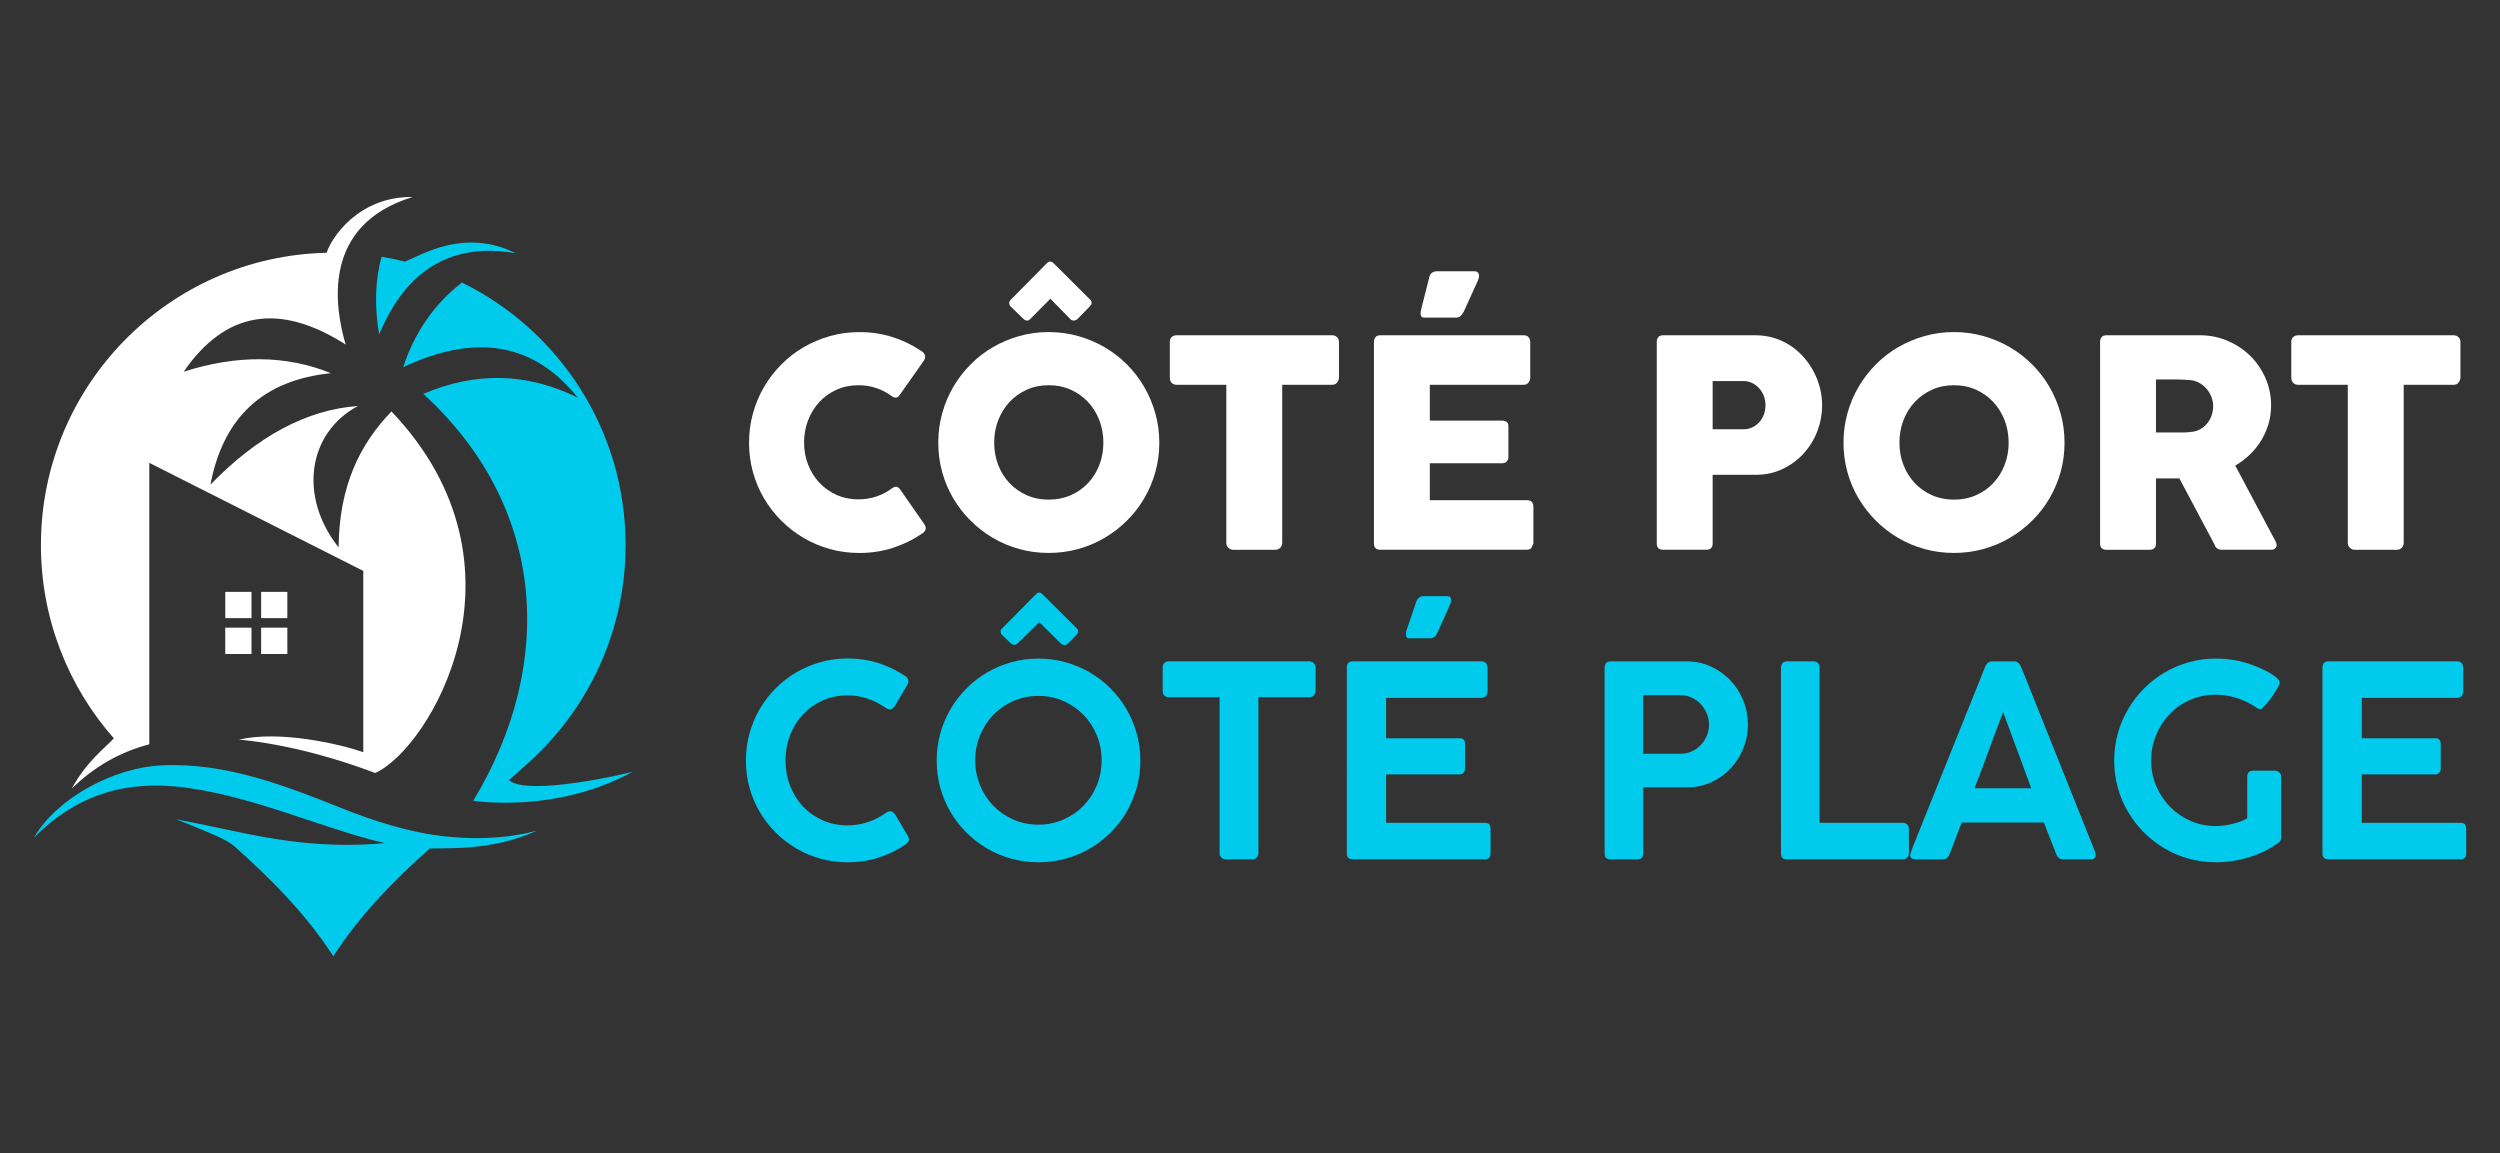 <?xml version="1.0" encoding="utf-8"?>
<!-- Generator: Adobe Illustrator 16.0.0, SVG Export Plug-In . SVG Version: 6.00 Build 0)  -->
<!DOCTYPE svg PUBLIC "-//W3C//DTD SVG 1.1//EN" "http://www.w3.org/Graphics/SVG/1.1/DTD/svg11.dtd">
<svg version="1.1" id="Calque_1" xmlns="http://www.w3.org/2000/svg" xmlns:xlink="http://www.w3.org/1999/xlink" x="0px" y="0px"
	 width="219.667px" height="101.325px" viewBox="0 0 219.667 101.325" enable-background="new 0 0 219.667 101.325"
	 xml:space="preserve">
<rect x="0" y="0" width="219.667" height="101.325" fill="#333333" stroke="none"/>
<g>
	<g>
		<path fill="#FFFFFF" d="M6.311,69.287c1.274-2.376,2.96-3.601,3.692-4.412C6.013,60.346,3.596,54.4,3.596,47.895
			c0-13.995,11.187-25.375,25.105-25.685c0.412-1.302,2.773-4.955,7.569-4.904c-8.095,2.469-6.844,9.735-5.9,12.965
			c-5.829-3.716-10.576-2.922-14.229,2.388c4.712-1.502,9.027-1.457,12.936,0.132c-5.932,0.601-9.465,3.864-10.586,9.793
			c4.15-4.282,8.477-6.586,12.959-6.911c-4.442,2.389-5.213,7.991-1.698,12.427c0.047-5.458,1.91-9.117,4.648-11.947
			c13.005,13.681,3.27,29.709-1.439,31.767c-2.98-1.14-7.513-2.517-11.966-2.932c3.533-0.825,8.747,0.352,10.925,1.099V50.164
			l-18.802-9.496c0,5.031,0,19.705,0,24.729c-0.027,0.013-0.058,0.019-0.079,0.023C10.478,66.101,8.203,67.427,6.311,69.287
			L6.311,69.287z M25.248,52.003h-2.303v2.309h2.303V52.003z M22.098,52.003h-2.304v2.309h2.304V52.003z M19.791,55.154v2.311h2.308
			v-2.311H19.791z M22.945,57.464h2.303v-2.311h-2.303V57.464z"/>
		<path fill="#01CBEC" d="M40.592,24.825c8.518,4.182,14.376,12.94,14.376,23.07c0,7.515-3.229,14.28-8.375,18.978
			c-0.616,0.563-1.244,1.12-1.874,1.67c1.588,1.454,10.312-0.55,10.878-0.737c-6.683,3.669-13.71,2.59-14.012,2.554
			c7.409-12.29,6.26-26.016-4.389-35.749c4.612-1.973,9.133-1.863,13.563,0.327c-3.813-4.795-8.922-5.688-15.332-2.677
			c1.018-3.081,2.738-5.563,5.164-7.433V24.825L40.592,24.825z M33.521,22.56c0.696,0.113,1.385,0.256,2.059,0.427
			c1.48-0.587,5.225-2.977,9.734-0.737c-7.993-1.406-10.856,4.5-12,7.124C32.892,26.921,32.961,24.651,33.521,22.56L33.521,22.56z"
			/>
		<path fill="#01CBEC" d="M29.286,84.019c-2.406-3.707-5.449-6.771-8.68-9.649c-0.662-0.597-2.063-1.152-5.131-2.386
			c1.28,0.24,4.096,0.834,4.602,0.942c3.864,0.833,8.186,1.65,13.753,1.159c-5.441-1.238-12.141-4.405-18.441-4.981
			c-4.847-0.443-8.883,0.941-12.416,4.503c2.079-3.539,7.021-6.136,11.142-6.352c5.715-0.303,11.067,1.826,16.184,3.867
			c2.185,0.867,4.374,1.565,6.546,2.015c3.23,0.665,7.221,0.733,10.346-0.165c-4.121,1.944-8.637,1.475-9.46,1.6
			C34.589,77.39,31.628,80.397,29.286,84.019L29.286,84.019z"/>
	</g>
	<g>
		<path fill="#FFFFFF" d="M80.932,30.829c0.146,0.083,0.25,0.195,0.318,0.329c0.066,0.136,0.054,0.297-0.039,0.483l-2.145,3.045
			c-0.094,0.145-0.193,0.228-0.299,0.247c-0.105,0.021-0.234-0.014-0.388-0.106c-0.414-0.313-0.871-0.555-1.37-0.725
			c-0.499-0.169-1.027-0.253-1.586-0.253c-0.695,0-1.333,0.131-1.917,0.393c-0.583,0.263-1.087,0.624-1.511,1.079
			c-0.423,0.458-0.753,0.991-0.99,1.601c-0.236,0.61-0.354,1.261-0.354,1.954c0,0.695,0.118,1.344,0.354,1.949
			c0.237,0.606,0.567,1.134,0.99,1.586c0.424,0.454,0.928,0.811,1.511,1.073c0.584,0.263,1.222,0.394,1.917,0.394
			c0.559,0,1.091-0.086,1.6-0.26c0.508-0.173,0.968-0.417,1.382-0.729c0.153-0.094,0.279-0.132,0.382-0.114
			c0.102,0.017,0.202,0.093,0.305,0.228l2.17,3.122c0.093,0.187,0.106,0.344,0.038,0.469c-0.067,0.128-0.174,0.234-0.318,0.318
			c-0.794,0.535-1.651,0.945-2.568,1.238c-0.919,0.292-1.886,0.438-2.901,0.438c-0.896,0-1.757-0.112-2.583-0.343
			c-0.824-0.227-1.597-0.552-2.315-0.977c-0.72-0.423-1.373-0.929-1.961-1.517c-0.589-0.587-1.094-1.238-1.518-1.954
			c-0.422-0.715-0.749-1.484-0.977-2.31c-0.229-0.825-0.343-1.687-0.343-2.583c0-0.896,0.114-1.758,0.343-2.583
			c0.228-0.826,0.555-1.601,0.977-2.324c0.424-0.724,0.929-1.381,1.518-1.973c0.588-0.593,1.241-1.098,1.961-1.517
			c0.719-0.418,1.491-0.744,2.315-0.977c0.826-0.232,1.687-0.349,2.583-0.349c1.016,0,1.974,0.141,2.875,0.425
			C79.289,29.887,80.137,30.295,80.932,30.829z"/>
		<path fill="#FFFFFF" d="M82.443,38.901c0-0.896,0.114-1.758,0.343-2.583c0.229-0.826,0.556-1.601,0.978-2.324
			c0.425-0.724,0.931-1.381,1.519-1.973c0.588-0.593,1.242-1.098,1.961-1.517c0.72-0.418,1.493-0.744,2.318-0.977
			c0.826-0.232,1.688-0.349,2.586-0.349c0.888,0,1.747,0.116,2.578,0.349c0.829,0.233,1.604,0.559,2.323,0.977
			c0.72,0.419,1.377,0.924,1.968,1.517c0.595,0.592,1.102,1.25,1.519,1.973c0.419,0.723,0.746,1.498,0.979,2.324
			c0.232,0.825,0.35,1.686,0.35,2.583c0,0.896-0.117,1.758-0.35,2.583c-0.232,0.826-0.56,1.595-0.979,2.31
			c-0.417,0.716-0.924,1.367-1.519,1.954c-0.591,0.588-1.248,1.094-1.968,1.517c-0.72,0.424-1.494,0.75-2.323,0.977
			c-0.831,0.23-1.69,0.343-2.578,0.343c-0.898,0-1.76-0.112-2.586-0.343c-0.825-0.227-1.599-0.552-2.318-0.977
			c-0.719-0.423-1.373-0.929-1.961-1.517c-0.588-0.587-1.094-1.238-1.519-1.954c-0.422-0.715-0.749-1.484-0.978-2.31
			C82.557,40.659,82.443,39.797,82.443,38.901z M87.355,38.887c0,0.703,0.117,1.358,0.355,1.968
			c0.236,0.609,0.567,1.141,0.994,1.594c0.428,0.452,0.933,0.808,1.516,1.065c0.583,0.259,1.225,0.388,1.927,0.388
			c0.7,0,1.345-0.129,1.933-0.388c0.587-0.258,1.093-0.613,1.521-1.065c0.426-0.453,0.759-0.985,0.995-1.594
			c0.236-0.609,0.354-1.265,0.354-1.968c0-0.693-0.118-1.347-0.354-1.96c-0.236-0.614-0.569-1.149-0.995-1.607
			c-0.429-0.455-0.935-0.816-1.521-1.079c-0.588-0.262-1.232-0.393-1.933-0.393c-0.702,0-1.344,0.131-1.927,0.393
			c-0.583,0.263-1.088,0.624-1.516,1.079c-0.427,0.458-0.758,0.993-0.994,1.607C87.472,37.54,87.355,38.194,87.355,38.887z
			 M92.013,23.099c0.059-0.043,0.106-0.072,0.14-0.089c0.033-0.016,0.081-0.025,0.14-0.025c0.067,0,0.152,0.038,0.254,0.114
			l3.261,3.249c0.068,0.052,0.103,0.147,0.103,0.292c0,0.075-0.039,0.158-0.114,0.242l-1.117,1.142
			c-0.093,0.094-0.206,0.141-0.343,0.141c-0.11,0-0.203-0.039-0.279-0.115l-1.764-1.803l-1.803,1.816
			c-0.094,0.093-0.192,0.126-0.299,0.102c-0.105-0.025-0.191-0.072-0.26-0.141l-1.143-1.104c-0.042-0.042-0.069-0.086-0.081-0.133
			c-0.013-0.046-0.025-0.096-0.033-0.146c0-0.067,0.011-0.123,0.033-0.165c0.021-0.042,0.047-0.081,0.081-0.114L92.013,23.099z"/>
		<path fill="#FFFFFF" d="M102.788,30.015c0-0.169,0.058-0.304,0.172-0.406c0.115-0.101,0.257-0.15,0.426-0.15h13.657
			c0.152,0,0.287,0.045,0.404,0.139c0.12,0.092,0.188,0.231,0.204,0.418v3.151c0,0.151-0.053,0.297-0.158,0.437
			c-0.106,0.138-0.255,0.208-0.45,0.208h-4.379v13.896c0,0.154-0.055,0.291-0.164,0.414c-0.111,0.122-0.253,0.185-0.432,0.185
			h-3.722c-0.145,0-0.279-0.057-0.404-0.171c-0.128-0.114-0.189-0.257-0.189-0.427V33.811h-4.367c-0.169,0-0.311-0.055-0.426-0.164
			c-0.114-0.11-0.172-0.269-0.172-0.48V30.015z"/>
		<path fill="#FFFFFF" d="M120.723,30.042c0-0.178,0.048-0.319,0.146-0.425c0.096-0.106,0.232-0.158,0.411-0.158h12.592
			c0.188,0,0.332,0.054,0.433,0.164c0.102,0.109,0.151,0.257,0.151,0.442v3.139c0,0.144-0.05,0.28-0.151,0.411
			c-0.101,0.131-0.25,0.196-0.443,0.196h-8.228v3.148h6.349c0.159,0,0.291,0.038,0.399,0.114c0.107,0.075,0.156,0.203,0.156,0.38
			v2.742c0,0.12-0.045,0.233-0.14,0.343c-0.091,0.11-0.227,0.165-0.405,0.165h-6.359v3.249h8.531c0.38,0,0.569,0.194,0.569,0.583
			v3.188c0,0.085-0.035,0.162-0.098,0.229c-0.036,0.235-0.21,0.354-0.525,0.354H121.28c-0.169,0-0.304-0.044-0.406-0.133
			c-0.101-0.089-0.15-0.226-0.15-0.412V30.042z M125.584,24.368c0.041-0.196,0.128-0.332,0.259-0.413
			c0.134-0.081,0.269-0.121,0.411-0.121h3.276c0.127,0,0.223,0.024,0.287,0.077c0.063,0.051,0.104,0.114,0.128,0.19
			c0.018,0.076,0.021,0.163,0.004,0.261c-0.017,0.097-0.048,0.193-0.087,0.286l-1.244,2.729c-0.104,0.186-0.201,0.321-0.3,0.406
			c-0.097,0.083-0.227,0.126-0.385,0.126h-2.782c-0.126,0-0.212-0.034-0.258-0.101c-0.049-0.068-0.072-0.146-0.072-0.241
			c0-0.093,0.013-0.194,0.038-0.304c0.025-0.111,0.045-0.203,0.063-0.279L125.584,24.368z"/>
		<path fill="#FFFFFF" d="M145.575,30.042c0-0.178,0.045-0.319,0.14-0.425c0.094-0.106,0.232-0.158,0.418-0.158h8.11
			c0.583,0,1.133,0.081,1.651,0.24c0.515,0.16,0.989,0.383,1.42,0.666c0.431,0.283,0.818,0.623,1.168,1.016
			c0.347,0.393,0.64,0.819,0.882,1.275c0.242,0.458,0.424,0.938,0.552,1.441c0.129,0.503,0.189,1.013,0.189,1.529
			c0,0.763-0.137,1.507-0.413,2.234c-0.272,0.728-0.665,1.375-1.171,1.942c-0.509,0.566-1.118,1.027-1.829,1.377
			c-0.71,0.351-1.499,0.531-2.36,0.54h-3.847v6.042c0,0.363-0.194,0.545-0.584,0.545h-3.769c-0.168,0-0.304-0.044-0.407-0.133
			c-0.101-0.089-0.15-0.226-0.15-0.412V30.042z M155.129,35.6c0-0.253-0.043-0.507-0.13-0.762c-0.089-0.251-0.222-0.478-0.388-0.677
			c-0.169-0.2-0.376-0.363-0.618-0.489c-0.241-0.128-0.514-0.192-0.816-0.192h-2.692v4.24h2.692c0.303,0,0.577-0.061,0.822-0.186
			c0.246-0.12,0.452-0.279,0.616-0.474s0.295-0.419,0.384-0.672C155.086,36.134,155.129,35.872,155.129,35.6z"/>
		<path fill="#FFFFFF" d="M161.982,38.901c0-0.896,0.116-1.758,0.345-2.583c0.23-0.826,0.553-1.601,0.979-2.324
			c0.424-0.724,0.931-1.381,1.52-1.973c0.586-0.593,1.24-1.098,1.96-1.517c0.721-0.418,1.493-0.744,2.317-0.977
			c0.827-0.232,1.687-0.349,2.586-0.349c0.89,0,1.749,0.116,2.579,0.349c0.827,0.233,1.605,0.559,2.323,0.977
			c0.719,0.419,1.376,0.924,1.969,1.517c0.593,0.592,1.097,1.25,1.52,1.973c0.416,0.723,0.743,1.498,0.978,2.324
			c0.229,0.825,0.346,1.686,0.346,2.583c0,0.896-0.116,1.758-0.346,2.583c-0.234,0.826-0.562,1.595-0.978,2.31
			c-0.423,0.716-0.927,1.367-1.52,1.954c-0.593,0.588-1.25,1.094-1.969,1.517c-0.718,0.424-1.496,0.75-2.323,0.977
			c-0.83,0.23-1.689,0.343-2.579,0.343c-0.899,0-1.759-0.112-2.586-0.343c-0.824-0.227-1.597-0.552-2.317-0.977
			c-0.72-0.423-1.374-0.929-1.96-1.517c-0.589-0.587-1.096-1.238-1.52-1.954c-0.426-0.715-0.748-1.484-0.979-2.31
			C162.098,40.659,161.982,39.797,161.982,38.901z M166.897,38.887c0,0.703,0.118,1.358,0.354,1.968
			c0.236,0.609,0.567,1.141,0.996,1.594c0.426,0.452,0.933,0.808,1.514,1.065c0.585,0.259,1.226,0.388,1.928,0.388
			s1.346-0.129,1.932-0.388c0.588-0.258,1.097-0.613,1.522-1.065c0.426-0.453,0.758-0.985,0.994-1.594
			c0.238-0.609,0.356-1.265,0.356-1.968c0-0.693-0.118-1.347-0.356-1.96c-0.236-0.614-0.568-1.149-0.994-1.607
			c-0.426-0.455-0.935-0.816-1.522-1.079c-0.586-0.262-1.229-0.393-1.932-0.393s-1.343,0.131-1.928,0.393
			c-0.581,0.263-1.088,0.624-1.514,1.079c-0.429,0.458-0.76,0.993-0.996,1.607C167.015,37.54,166.897,38.194,166.897,38.887z"/>
		<path fill="#FFFFFF" d="M184.527,30.042c0-0.178,0.045-0.319,0.141-0.425c0.092-0.106,0.23-0.158,0.415-0.158h8.201
			c0.873,0,1.687,0.163,2.448,0.487c0.762,0.326,1.428,0.768,1.995,1.326c0.566,0.56,1.01,1.212,1.337,1.962
			c0.326,0.748,0.49,1.546,0.49,2.392c0,0.576-0.078,1.124-0.234,1.645c-0.158,0.52-0.374,1.007-0.653,1.459
			c-0.28,0.454-0.613,0.863-0.998,1.231c-0.383,0.367-0.805,0.682-1.264,0.946l3.264,6.142c0.057,0.118,0.134,0.257,0.229,0.418
			c0.092,0.16,0.14,0.301,0.14,0.419c0,0.135-0.044,0.238-0.134,0.312c-0.091,0.071-0.209,0.107-0.361,0.107h-4.354
			c-0.144,0-0.274-0.043-0.389-0.127c-0.113-0.084-0.187-0.198-0.222-0.342l-3.083-5.8h-2.056v5.725
			c0,0.363-0.196,0.545-0.586,0.545h-3.771c-0.168,0-0.303-0.044-0.406-0.133c-0.1-0.089-0.149-0.226-0.149-0.412V30.042z
			 M194.464,35.677c0-0.255-0.045-0.508-0.142-0.763c-0.092-0.254-0.223-0.485-0.393-0.697c-0.168-0.211-0.371-0.389-0.608-0.533
			c-0.237-0.144-0.499-0.238-0.786-0.279c-0.237-0.018-0.462-0.031-0.668-0.045c-0.209-0.012-0.434-0.02-0.678-0.02h-1.751V38h2.334
			c0.153,0,0.288-0.004,0.406-0.013c0.119-0.009,0.249-0.021,0.395-0.038c0.294-0.033,0.563-0.12,0.798-0.26
			c0.235-0.14,0.436-0.313,0.596-0.521c0.163-0.208,0.286-0.439,0.369-0.697C194.421,36.211,194.464,35.947,194.464,35.677z"/>
		<path fill="#FFFFFF" d="M201.328,30.015c0-0.169,0.061-0.304,0.174-0.406c0.114-0.101,0.256-0.15,0.425-0.15h13.66
			c0.148,0,0.283,0.045,0.403,0.139c0.118,0.092,0.187,0.231,0.202,0.418v3.151c0,0.151-0.053,0.297-0.158,0.437
			c-0.104,0.138-0.256,0.208-0.447,0.208h-4.381v13.896c0,0.154-0.056,0.291-0.164,0.414c-0.11,0.122-0.254,0.185-0.432,0.185
			h-3.722c-0.144,0-0.28-0.057-0.405-0.171c-0.126-0.114-0.19-0.257-0.19-0.427V33.811h-4.366c-0.169,0-0.311-0.055-0.425-0.164
			c-0.113-0.11-0.174-0.269-0.174-0.48V30.015z"/>
	</g>
	<g>
		<path fill="#01CBEC" d="M79.493,59.376c0.094,0.056,0.171,0.12,0.233,0.2c0.063,0.077,0.095,0.17,0.095,0.28
			c0,0.085-0.023,0.175-0.07,0.27l-1.137,1.932c-0.133,0.18-0.273,0.27-0.421,0.27c-0.047,0-0.102-0.01-0.164-0.028
			c-0.063-0.02-0.125-0.049-0.188-0.089c-0.491-0.351-1.02-0.624-1.582-0.818c-0.562-0.196-1.16-0.293-1.792-0.293
			c-0.797,0-1.526,0.149-2.19,0.451c-0.664,0.301-1.238,0.708-1.722,1.223c-0.484,0.516-0.86,1.122-1.131,1.817
			c-0.269,0.696-0.404,1.439-0.404,2.237c0,0.787,0.136,1.527,0.404,2.219c0.271,0.69,0.646,1.296,1.131,1.811
			c0.483,0.516,1.058,0.921,1.722,1.217c0.664,0.297,1.394,0.446,2.19,0.446c0.632,0,1.236-0.098,1.811-0.293
			c0.573-0.195,1.102-0.468,1.587-0.819c0.063-0.047,0.127-0.078,0.193-0.093c0.066-0.018,0.123-0.028,0.169-0.036
			c0.133,0,0.27,0.087,0.41,0.258l1.16,1.956c0.047,0.094,0.07,0.18,0.07,0.259c0,0.108-0.033,0.197-0.1,0.27
			c-0.066,0.069-0.143,0.136-0.229,0.198c-0.733,0.491-1.525,0.872-2.372,1.143c-0.848,0.269-1.739,0.403-2.677,0.403
			c-0.827,0-1.623-0.105-2.385-0.315c-0.761-0.211-1.474-0.512-2.138-0.903c-0.663-0.39-1.266-0.856-1.809-1.4
			c-0.544-0.54-1.01-1.144-1.401-1.805c-0.391-0.658-0.69-1.37-0.901-2.131c-0.211-0.762-0.315-1.555-0.315-2.383
			c0-0.827,0.104-1.624,0.315-2.386c0.211-0.76,0.511-1.475,0.901-2.143c0.392-0.668,0.857-1.275,1.401-1.822
			c0.543-0.545,1.146-1.013,1.809-1.399c0.664-0.387,1.377-0.688,2.138-0.902c0.762-0.215,1.558-0.322,2.385-0.322
			c0.93,0,1.812,0.131,2.646,0.392C77.973,58.507,78.758,58.885,79.493,59.376z"/>
		<path fill="#01CBEC" d="M82.304,66.828c0-0.821,0.105-1.613,0.316-2.379c0.211-0.765,0.512-1.48,0.902-2.144
			c0.391-0.664,0.856-1.27,1.398-1.816c0.544-0.547,1.147-1.013,1.811-1.4c0.664-0.387,1.377-0.687,2.138-0.902
			c0.762-0.213,1.556-0.32,2.384-0.32c0.821,0,1.612,0.107,2.374,0.32c0.76,0.216,1.473,0.516,2.138,0.902
			c0.663,0.388,1.269,0.854,1.815,1.4s1.014,1.152,1.399,1.816c0.387,0.663,0.687,1.379,0.901,2.144
			c0.217,0.766,0.322,1.563,0.322,2.389c0,0.829-0.105,1.623-0.322,2.38c-0.215,0.756-0.515,1.467-0.901,2.131
			c-0.386,0.664-0.853,1.268-1.399,1.811s-1.152,1.007-1.815,1.395c-0.665,0.387-1.378,0.686-2.138,0.896
			c-0.762,0.21-1.558,0.315-2.385,0.315c-0.828,0-1.622-0.105-2.384-0.315c-0.762-0.211-1.475-0.512-2.138-0.903
			c-0.665-0.39-1.268-0.856-1.811-1.4c-0.543-0.54-1.008-1.144-1.395-1.805c-0.386-0.658-0.685-1.37-0.896-2.131
			C82.41,68.449,82.304,67.656,82.304,66.828z M85.689,66.803c0,0.789,0.144,1.526,0.429,2.214c0.284,0.688,0.676,1.284,1.171,1.793
			c0.496,0.508,1.081,0.91,1.758,1.205c0.675,0.297,1.407,0.447,2.196,0.447c0.78,0,1.509-0.15,2.185-0.447
			c0.675-0.295,1.263-0.697,1.763-1.205c0.5-0.509,0.893-1.105,1.177-1.793c0.286-0.688,0.429-1.425,0.429-2.214
			c0-0.781-0.143-1.514-0.429-2.203c-0.284-0.686-0.677-1.286-1.177-1.798s-1.088-0.915-1.763-1.212
			c-0.676-0.296-1.404-0.444-2.185-0.444c-0.789,0-1.521,0.148-2.196,0.444c-0.677,0.297-1.262,0.7-1.758,1.212
			c-0.495,0.512-0.887,1.112-1.171,1.798C85.833,65.29,85.689,66.022,85.689,66.803z M91.066,52.172
			c0.079-0.07,0.165-0.105,0.258-0.105c0.071,0,0.149,0.035,0.234,0.105l3.081,3.07c0.063,0.036,0.095,0.127,0.095,0.269
			c0,0.078-0.035,0.151-0.105,0.223l-0.668,0.689c-0.156,0.172-0.301,0.259-0.435,0.259c-0.062,0-0.128-0.022-0.198-0.064
			s-0.14-0.1-0.211-0.169l-1.793-1.782l-1.969,1.921c-0.054,0.048-0.119,0.07-0.197,0.07s-0.159-0.018-0.241-0.058
			c-0.081-0.038-0.149-0.097-0.204-0.177l-0.691-0.655c-0.039-0.04-0.063-0.079-0.076-0.117c-0.012-0.039-0.021-0.086-0.029-0.14
			c0-0.126,0.035-0.211,0.105-0.259L91.066,52.172z"/>
		<path fill="#01CBEC" d="M102.16,58.626c0-0.156,0.05-0.281,0.153-0.375c0.101-0.095,0.23-0.14,0.387-0.14h12.324
			c0.14,0,0.265,0.042,0.38,0.129c0.113,0.086,0.178,0.214,0.193,0.386v2.05c0,0.157-0.049,0.292-0.147,0.409
			c-0.097,0.118-0.239,0.178-0.426,0.178h-4.453v13.705c0,0.142-0.048,0.267-0.146,0.376c-0.097,0.108-0.231,0.164-0.403,0.164
			h-2.308c-0.142,0-0.269-0.052-0.382-0.152c-0.113-0.103-0.17-0.231-0.17-0.388V61.263H102.7c-0.156,0-0.286-0.05-0.387-0.146
			c-0.104-0.097-0.153-0.246-0.153-0.44V58.626z"/>
		<path fill="#01CBEC" d="M118.338,58.673c0-0.375,0.172-0.562,0.515-0.562h11.292c0.206,0,0.35,0.056,0.434,0.17
			c0.086,0.114,0.13,0.256,0.13,0.429v2.069c0,0.141-0.05,0.266-0.145,0.377c-0.099,0.109-0.248,0.164-0.439,0.164h-8.331v3.55
			h6.421c0.155-0.017,0.28,0.017,0.376,0.1c0.091,0.082,0.139,0.221,0.139,0.415v2.121c0,0.141-0.038,0.266-0.118,0.375
			c-0.077,0.109-0.2,0.163-0.374,0.163h-6.443v4.254h8.635c0.22,0,0.362,0.045,0.434,0.14c0.07,0.095,0.105,0.239,0.105,0.435v2.141
			c0,0.329-0.174,0.495-0.516,0.495h-11.599c-0.14,0-0.262-0.039-0.361-0.117c-0.102-0.078-0.153-0.203-0.153-0.375V58.673z
			 M124.442,52.875c0.063-0.173,0.151-0.297,0.263-0.376c0.114-0.077,0.237-0.116,0.369-0.116h2.085c0.125,0,0.215,0.03,0.265,0.087
			c0.05,0.06,0.077,0.13,0.077,0.218c0,0.062-0.009,0.13-0.018,0.204c-0.012,0.074-0.035,0.147-0.065,0.216l-1.114,2.485
			c-0.146,0.326-0.353,0.49-0.62,0.49h-1.827c-0.135,0-0.218-0.029-0.257-0.093c-0.038-0.063-0.061-0.136-0.061-0.223
			c0-0.079,0.005-0.156,0.013-0.233c0.01-0.079,0.031-0.161,0.07-0.248L124.442,52.875z"/>
		<path fill="#01CBEC" d="M140.994,58.662c0-0.367,0.176-0.55,0.526-0.55h6.653c0.79,0,1.516,0.152,2.181,0.463
			c0.661,0.309,1.236,0.719,1.716,1.236c0.48,0.514,0.855,1.105,1.119,1.773c0.265,0.667,0.396,1.365,0.396,2.091
			c0,0.711-0.13,1.396-0.393,2.057c-0.262,0.659-0.627,1.245-1.101,1.757c-0.473,0.512-1.04,0.922-1.697,1.229
			c-0.653,0.31-1.375,0.463-2.157,0.463h-3.857v5.823c0,0.336-0.177,0.504-0.527,0.504h-2.345c-0.344,0-0.515-0.168-0.515-0.504
			V58.662z M150.165,63.657c0-0.319-0.061-0.636-0.186-0.944c-0.129-0.31-0.299-0.583-0.517-0.822
			c-0.221-0.238-0.481-0.431-0.787-0.58c-0.305-0.149-0.638-0.225-0.998-0.225h-3.297v5.144h3.297c0.352,0,0.679-0.07,0.985-0.21
			c0.306-0.143,0.57-0.332,0.791-0.57c0.227-0.237,0.396-0.513,0.525-0.822C150.104,64.318,150.165,63.996,150.165,63.657z"/>
		<path fill="#01CBEC" d="M156.491,58.626c0-0.142,0.048-0.262,0.143-0.363c0.092-0.101,0.225-0.151,0.396-0.151h2.322
			c0.143,0,0.263,0.043,0.367,0.133c0.107,0.091,0.161,0.217,0.161,0.382v13.672h7.332c0.14,0,0.262,0.049,0.364,0.146
			c0.101,0.098,0.15,0.229,0.15,0.395v2.141c0,0.143-0.046,0.265-0.142,0.371c-0.091,0.105-0.217,0.158-0.373,0.158h-10.207
			c-0.344,0-0.515-0.172-0.515-0.516V58.626z"/>
		<path fill="#01CBEC" d="M167.854,75.075c0.039-0.156,0.086-0.3,0.138-0.434c0.05-0.134,0.093-0.254,0.135-0.364l6.314-15.72
			c0.022-0.087,0.086-0.182,0.19-0.288c0.105-0.104,0.249-0.157,0.429-0.157h1.888c0.186,0,0.32,0.045,0.402,0.14
			c0.084,0.094,0.143,0.175,0.183,0.247l0.385,0.914l6.187,15.476c0,0.021,0.004,0.062,0.017,0.121
			c0.014,0.059,0.021,0.108,0.021,0.147c0,0.234-0.173,0.352-0.518,0.352h-2.309c-0.171,0-0.303-0.036-0.398-0.106
			c-0.091-0.069-0.171-0.18-0.235-0.327l-0.208-0.539c-0.149-0.375-0.298-0.75-0.446-1.125s-0.293-0.754-0.434-1.137h-7.228
			c-0.203,0.547-0.4,1.06-0.592,1.54c-0.191,0.481-0.355,0.901-0.485,1.261c-0.109,0.288-0.312,0.434-0.611,0.434h-2.342
			c-0.146,0-0.266-0.028-0.356-0.083s-0.134-0.137-0.134-0.245C167.845,75.132,167.845,75.097,167.854,75.075z M176.009,62.574
			c-0.422,1.079-0.842,2.195-1.259,3.351c-0.419,1.156-0.84,2.271-1.259,3.34h4.99L176.009,62.574z"/>
		<path fill="#01CBEC" d="M197.459,68.232c0-0.155,0.043-0.28,0.129-0.375c0.087-0.092,0.214-0.14,0.386-0.14h1.911
			c0.132,0,0.257,0.048,0.373,0.14c0.116,0.095,0.177,0.22,0.177,0.375v5.377c0,0.096-0.023,0.184-0.071,0.27
			c-0.046,0.086-0.135,0.169-0.258,0.246c-0.007,0-0.012,0.002-0.012,0.006s-0.004,0.007-0.011,0.007
			c-0.367,0.257-0.762,0.487-1.185,0.69c-0.421,0.203-0.864,0.373-1.323,0.51c-0.461,0.138-0.933,0.244-1.417,0.315
			c-0.485,0.074-0.969,0.112-1.452,0.112c-0.822,0-1.615-0.105-2.379-0.315c-0.767-0.211-1.478-0.512-2.139-0.903
			c-0.659-0.39-1.261-0.856-1.804-1.4c-0.543-0.54-1.011-1.144-1.398-1.805c-0.39-0.658-0.693-1.37-0.903-2.131
			c-0.212-0.762-0.316-1.555-0.316-2.383c0-0.821,0.104-1.611,0.316-2.374c0.21-0.761,0.514-1.474,0.903-2.137
			c0.388-0.664,0.855-1.27,1.398-1.816s1.145-1.016,1.81-1.406c0.664-0.39,1.376-0.692,2.14-0.908
			c0.759-0.213,1.553-0.32,2.384-0.32c0.554,0,1.105,0.047,1.657,0.146c0.55,0.098,1.084,0.244,1.599,0.439
			c0.196,0.078,0.427,0.176,0.698,0.292c0.268,0.117,0.524,0.247,0.766,0.387c0.243,0.141,0.447,0.286,0.616,0.433
			c0.165,0.149,0.252,0.295,0.252,0.435c0,0.063-0.036,0.163-0.106,0.299c-0.07,0.139-0.157,0.292-0.262,0.462
			c-0.107,0.172-0.227,0.352-0.36,0.535c-0.133,0.183-0.261,0.349-0.387,0.496c-0.122,0.149-0.236,0.272-0.34,0.37
			c-0.099,0.098-0.177,0.146-0.232,0.146c-0.047,0-0.104-0.011-0.171-0.029c-0.066-0.02-0.135-0.058-0.204-0.112
			c-0.493-0.342-1.048-0.617-1.663-0.819c-0.618-0.203-1.247-0.305-1.886-0.305c-0.836,0-1.604,0.156-2.297,0.469
			c-0.694,0.313-1.293,0.732-1.791,1.265c-0.5,0.532-0.89,1.147-1.171,1.846c-0.285,0.699-0.424,1.434-0.424,2.209
			c0,0.795,0.15,1.542,0.451,2.24c0.302,0.701,0.707,1.31,1.218,1.83c0.514,0.52,1.112,0.93,1.796,1.229
			c0.69,0.302,1.422,0.452,2.192,0.452c0.29,0,0.575-0.021,0.857-0.064c0.28-0.043,0.543-0.098,0.789-0.164s0.465-0.14,0.664-0.224
			c0.193-0.08,0.353-0.162,0.479-0.239V68.232z"/>
		<path fill="#01CBEC" d="M204.067,58.673c0-0.375,0.172-0.562,0.516-0.562h11.293c0.202,0,0.347,0.056,0.433,0.17
			c0.085,0.114,0.127,0.256,0.127,0.429v2.069c0,0.141-0.047,0.266-0.145,0.377c-0.099,0.109-0.244,0.164-0.441,0.164h-8.327v3.55
			h6.42c0.154-0.017,0.28,0.017,0.373,0.1c0.095,0.082,0.143,0.221,0.143,0.415v2.121c0,0.141-0.039,0.266-0.116,0.375
			c-0.081,0.109-0.206,0.163-0.378,0.163h-6.441v4.254h8.633c0.22,0,0.363,0.045,0.434,0.14s0.107,0.239,0.107,0.435v2.141
			c0,0.329-0.173,0.495-0.518,0.495h-11.596c-0.141,0-0.262-0.039-0.365-0.117c-0.102-0.078-0.15-0.203-0.15-0.375V58.673z"/>
	</g>
</g>
</svg>
